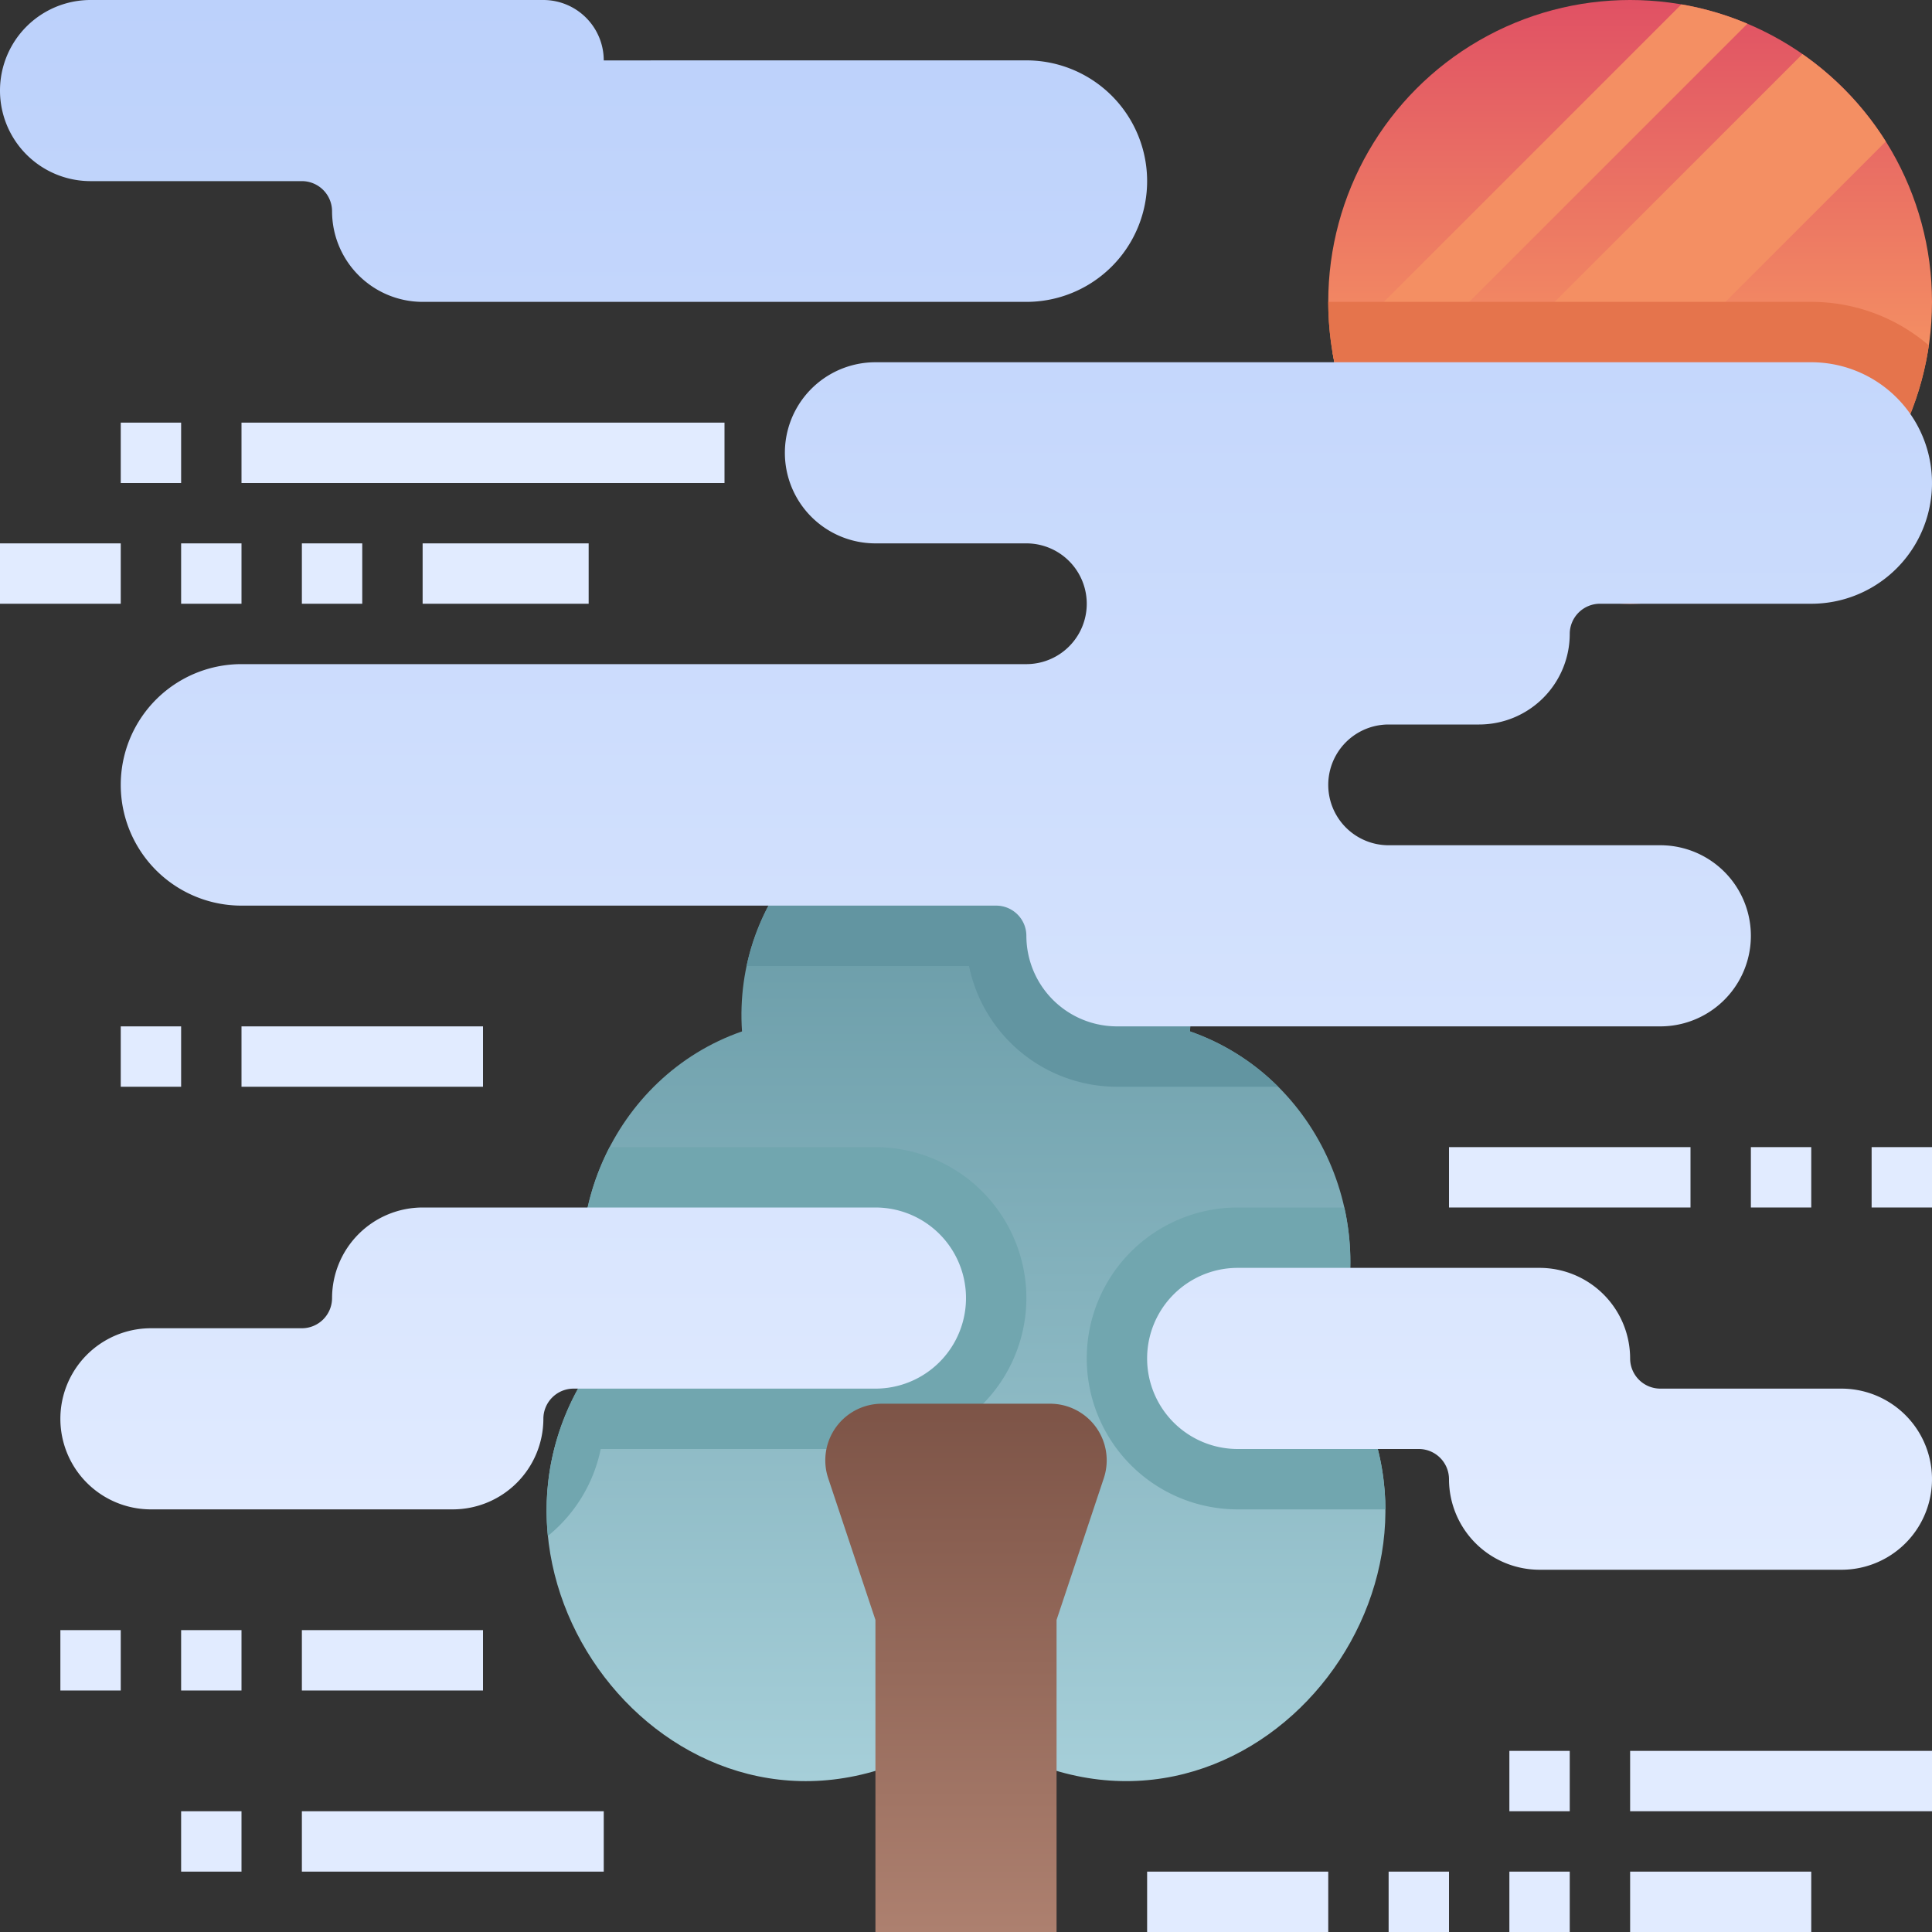 <svg height="512" viewBox="0 0 512 512" width="512" xmlns="http://www.w3.org/2000/svg" xmlns:xlink="http://www.w3.org/1999/xlink"><rect x="0" y="0" width="512" height="512" fill="#333333" stroke="none"/><linearGradient id="linear-gradient" gradientUnits="userSpaceOnUse" x1="432" x2="432" y2="160"><stop offset="0" stop-color="#e05164"/><stop offset=".584" stop-color="#f48f63"/></linearGradient><linearGradient id="New_Gradient_Swatch_copy_6" gradientUnits="userSpaceOnUse" x1="256.004" x2="256.004" y1="208" y2="472.021"><stop offset="0" stop-color="#6295a1"/><stop offset="1" stop-color="#a6cfd9"/></linearGradient><linearGradient id="New_Gradient_Swatch_copy_5" gradientUnits="userSpaceOnUse" x1="256" x2="256" y1="372" y2="512"><stop offset="0" stop-color="#7d5447"/><stop offset="1" stop-color="#ad806f"/></linearGradient><linearGradient id="New_Gradient_Swatch_copy_3" gradientUnits="userSpaceOnUse" x1="256" x2="256" y1="416"><stop offset="0" stop-color="#e1ebff"/><stop offset="1" stop-color="#bcd1fb"/></linearGradient><g id="_22_Fog" data-name="22 Fog"><g id="Flat"><circle cx="432" cy="80" fill="url(#linear-gradient)" r="80"/><path d="m463.08 6.29-104.79 104.79a78.541 78.541 0 0 1 -5.13-17.49l92.43-92.43a78.541 78.541 0 0 1 17.49 5.13z" fill="#f48f63"/><path d="m499.75 37.5-110.25 110.25a80.734 80.734 0 0 1 -23.16-22.09l111.32-111.32a80.734 80.734 0 0 1 22.09 23.16z" fill="#f48f63"/><path d="m270.2 465.61h-28.4c-64.86 29.79-125.23-50.81-82.77-106.5-14.09-34.31 3.43-73.9 37.61-85.78-2.426-35.325 24.9-65.318 59.35-65.33h.01c34.58.01 61.8 30.14 59.36 65.33 34.352 11.97 51.628 51.639 37.61 85.78 42.49 55.73-17.94 136.27-82.77 106.5z" fill="url(#New_Gradient_Swatch_copy_6)"/><path d="m338.73 288h-42.73a40.069 40.069 0 0 1 -39.2-32h-58.95c5.79-27.23 29.47-47.99 58.14-48h.01c34.58.01 61.8 30.14 59.36 65.33a61.773 61.773 0 0 1 23.37 14.67z" fill="#6295a1"/><path d="m367.15 400h-39.15a40 40 0 0 1 0-80h28.26a65.071 65.071 0 0 1 -3.29 39.11 67.1 67.1 0 0 1 14.18 40.89z" fill="#71a6af"/><path d="m272 344a40.04 40.04 0 0 1 -40 40h-72.8a40.008 40.008 0 0 1 -14.01 23.05 66.965 66.965 0 0 1 13.84-47.94 65.563 65.563 0 0 1 2.53-55.11h70.44a40.04 40.04 0 0 1 40 40z" fill="#71a6af"/><path d="m280 512h-48v-82.7l-12.518-37.555a15 15 0 0 1 14.23-19.745h44.576a15 15 0 0 1 14.23 19.743l-12.518 37.557z" fill="url(#New_Gradient_Swatch_copy_5)"/><path d="m432 160a80.116 80.116 0 0 0 79.158-68.468 47.775 47.775 0 0 0 -31.158-11.532h-128a80.091 80.091 0 0 0 80 80z" fill="#e5744c"/><path d="m120 400h-80a24 24 0 0 1 0-48h40a8.009 8.009 0 0 0 8-8 24.027 24.027 0 0 1 24-24h120a24 24 0 0 1 0 48h-80a8.009 8.009 0 0 0 -8 8 24.027 24.027 0 0 1 -24 24zm368 16h-80a24.028 24.028 0 0 1 -24-24 8.009 8.009 0 0 0 -8-8h-48a24 24 0 0 1 0-48h80a24.028 24.028 0 0 1 24 24 8.009 8.009 0 0 0 8 8h48a24 24 0 0 1 0 48zm-216-336h-160a24.027 24.027 0 0 1 -24-24 8.009 8.009 0 0 0 -8-8h-56a24 24 0 0 1 0-48h120a16.019 16.019 0 0 1 16 16v.01l112-.01a32 32 0 0 1 0 64zm168 192h-144a24.028 24.028 0 0 1 -24-24 8.009 8.009 0 0 0 -8-8h-200a32 32 0 0 1 0-64h208a16 16 0 0 0 0-32h-40a24 24 0 0 1 0-48h248a32 32 0 0 1 0 64h-56a8.009 8.009 0 0 0 -8 8 24.028 24.028 0 0 1 -24 24h-24a16 16 0 0 0 0 32h72a24 24 0 0 1 0 48z" fill="url(#New_Gradient_Swatch_copy_3)"/><g fill="#e1ebff"><path d="m192 128h-128v-16h128zm-144 0h-16v-16h16z"/><path d="m156 160h-44v-16h44zm-60 0h-16v-16h16zm-32 0h-16v-16h16zm-32 0h-32v-16h32z"/><path d="m128 288h-64v-16h64zm-80 0h-16v-16h16z"/><path d="m512 480h-80v-16h80zm-96 0h-16v-16h16z"/><path d="m160 496h-80v-16h80zm-96 0h-16v-16h16z"/><path d="m480 512h-48v-16h48zm-64 0h-16v-16h16zm-32 0h-16v-16h16zm-32 0h-48v-16h48z"/><path d="m512 320h-16v-16h16zm-32 0h-16v-16h16zm-32 0h-64v-16h64z"/><path d="m128 448h-48v-16h48zm-64 0h-16v-16h16zm-32 0h-16v-16h16z"/></g></g></g></svg>